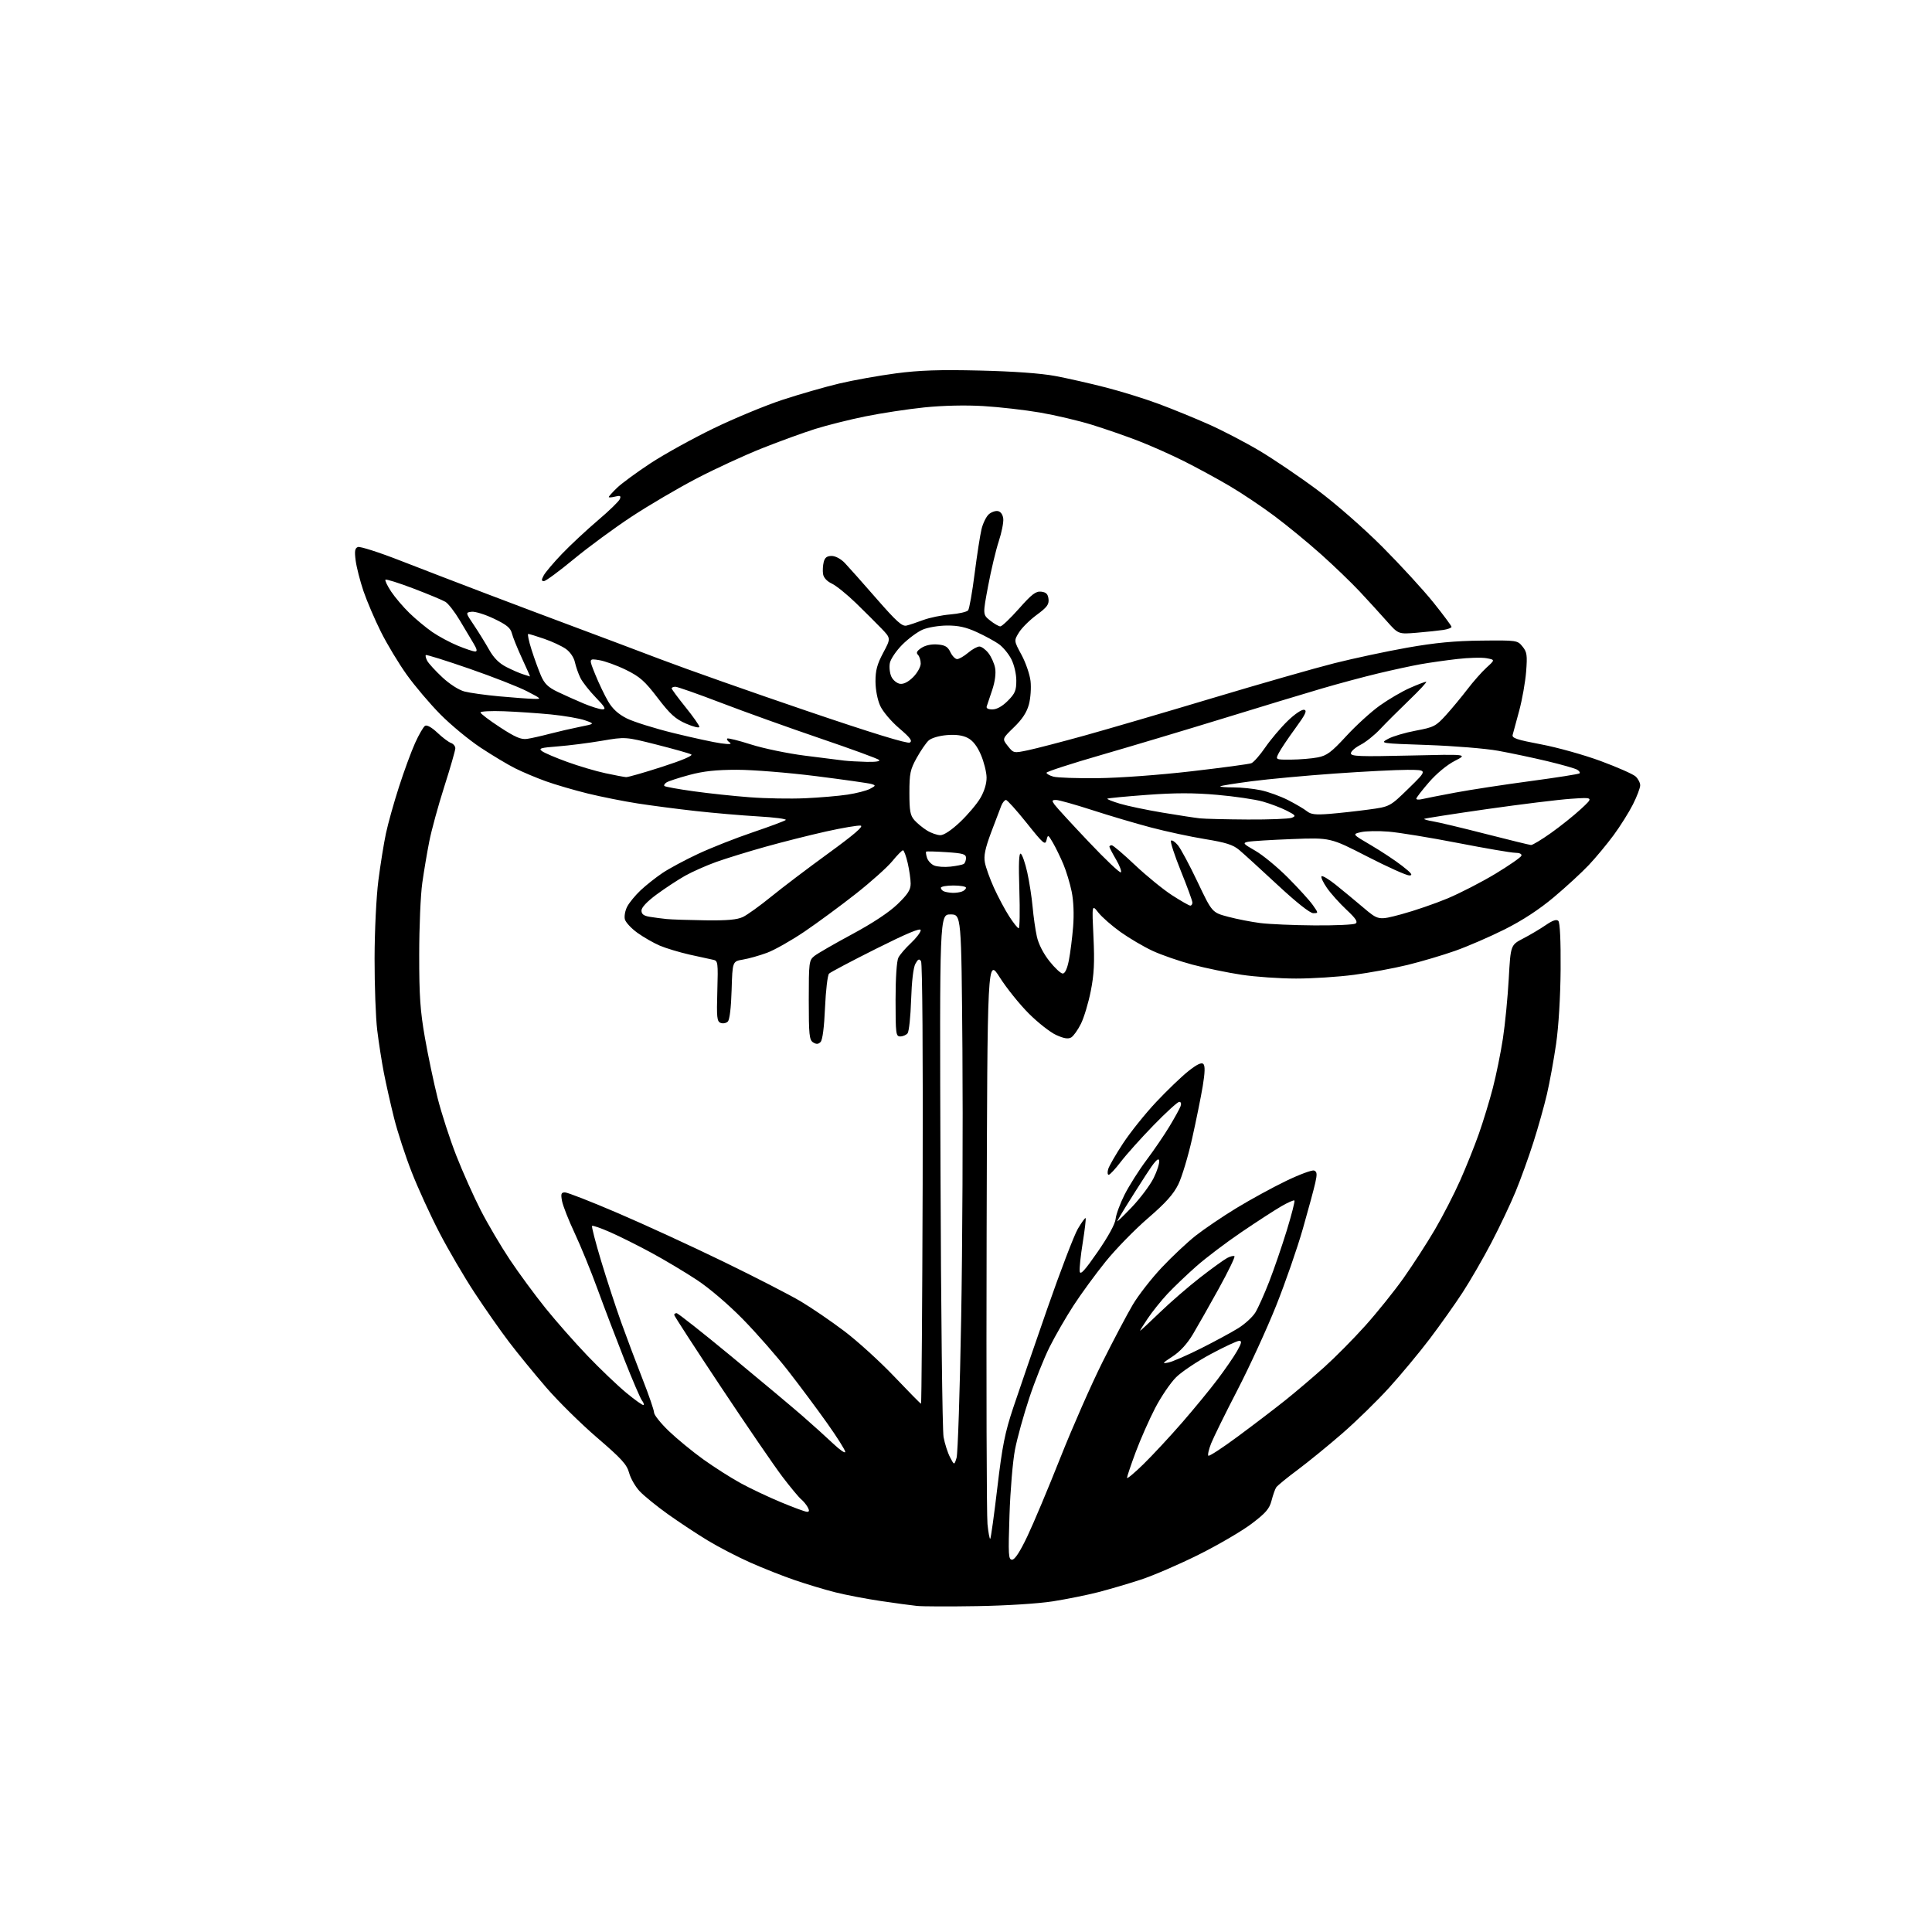 <?xml version="1.0" encoding="UTF-8" standalone="no"?>
<svg 
  version="1.1" 
  xmlns="http://www.w3.org/2000/svg" 
  xmlns:xlink="http://www.w3.org/1999/xlink" 
  xmlns:svg="http://www.w3.org/2000/svg"
  xmlns:rdf="http://www.w3.org/1999/02/22-rdf-syntax-ns#"
  xmlns:cc="http://creativecommons.org/ns#"
  xmlns:dc="http://purl.org/dc/elements/1.1/"
  viewBox="0 0 768 768"
  width="768"
  height="768"
>
<style>svg {background-color: white; }</style>"
<path stroke="none" fill="black" fill-rule="evenodd" d="M388.50,638.46C377.50,638.65 366.70,638.61 364.50,638.38C362.30,638.16 355.77,637.27 350.00,636.41C344.23,635.56 336.12,634.00 332.00,632.96C327.88,631.92 320.68,629.75 316.00,628.15C311.32,626.55 303.36,623.41 298.31,621.16C293.25,618.92 285.60,614.96 281.31,612.35C277.01,609.75 269.90,605.05 265.50,601.91C261.10,598.77 256.08,594.69 254.33,592.85C252.59,591.01 250.68,587.70 250.09,585.50C249.19,582.16 247.10,579.86 237.36,571.50C230.96,566.00 221.83,557.00 217.09,551.50C212.35,546.00 205.72,537.89 202.36,533.47C199.00,529.06 192.84,520.26 188.68,513.93C184.51,507.60 178.20,496.81 174.65,489.96C171.09,483.11 166.15,472.31 163.67,465.97C161.18,459.63 158.02,449.95 156.65,444.47C155.28,438.99 153.46,430.90 152.60,426.50C151.75,422.10 150.55,414.45 149.95,409.50C149.35,404.55 148.88,391.73 148.90,381.00C148.92,369.98 149.58,356.50 150.41,350.00C151.22,343.68 152.57,335.27 153.41,331.32C154.25,327.37 156.58,319.04 158.59,312.82C160.59,306.59 163.48,298.75 164.99,295.39C166.51,292.02 168.30,288.93 168.97,288.52C169.70,288.07 171.62,289.14 173.84,291.24C175.85,293.15 178.29,294.99 179.25,295.33C180.21,295.66 181.00,296.62 181.00,297.45C181.00,298.28 179.02,305.15 176.60,312.73C174.18,320.30 171.50,330.10 170.64,334.50C169.77,338.90 168.52,346.32 167.86,351.00C167.19,355.68 166.64,368.50 166.64,379.50C166.63,395.88 167.04,401.85 168.91,412.50C170.16,419.65 172.44,430.45 173.96,436.50C175.49,442.55 178.82,452.83 181.37,459.34C183.92,465.85 188.30,475.65 191.11,481.12C193.92,486.60 199.14,495.45 202.71,500.79C206.27,506.13 212.63,514.77 216.84,520.00C221.05,525.23 228.55,533.73 233.50,538.90C238.45,544.07 245.39,550.70 248.93,553.64C252.47,556.57 255.57,558.77 255.82,558.51C256.08,558.26 255.79,557.46 255.20,556.74C254.60,556.01 251.45,548.69 248.20,540.46C244.96,532.23 240.16,519.65 237.55,512.50C234.95,505.35 230.84,495.31 228.44,490.19C226.03,485.06 223.78,479.33 223.42,477.44C222.88,474.55 223.07,474.00 224.59,474.00C225.59,474.00 234.98,477.67 245.45,482.16C255.93,486.64 274.85,495.34 287.50,501.49C300.15,507.64 314.02,514.77 318.32,517.33C322.62,519.89 330.40,525.20 335.61,529.14C340.82,533.07 349.73,541.17 355.42,547.14C361.10,553.11 365.91,558.00 366.12,558.00C366.33,558.00 366.62,518.74 366.77,470.75C366.93,419.38 366.66,382.93 366.13,382.11C365.40,381.01 364.94,381.22 363.89,383.11C363.07,384.59 362.42,390.08 362.18,397.50C361.97,404.10 361.34,410.06 360.78,410.75C360.21,411.44 358.91,412.00 357.88,412.00C356.13,412.00 356.00,411.02 356.00,397.43C356.00,388.69 356.45,382.00 357.12,380.68C357.73,379.48 359.98,376.86 362.12,374.87C364.25,372.87 366.00,370.56 366.00,369.75C366.00,368.72 360.61,370.97 348.31,377.12C338.59,381.99 330.15,386.45 329.56,387.03C328.98,387.62 328.26,393.69 327.96,400.54C327.62,408.42 326.97,413.43 326.18,414.22C325.27,415.13 324.49,415.17 323.22,414.36C321.71,413.41 321.50,411.34 321.50,397.55C321.50,382.57 321.60,381.74 323.69,380.05C324.89,379.08 331.64,375.18 338.69,371.39C346.84,367.01 353.41,362.67 356.75,359.45C360.88,355.47 362.00,353.72 362.00,351.27C362.00,349.56 361.47,345.87 360.83,343.08C360.18,340.28 359.34,338.00 358.95,338.00C358.56,338.00 356.63,339.96 354.67,342.36C352.70,344.76 346.19,350.59 340.19,355.31C334.19,360.03 325.02,366.78 319.82,370.31C314.62,373.83 307.92,377.63 304.93,378.74C301.94,379.85 297.63,381.07 295.33,381.45C291.17,382.15 291.17,382.15 290.83,393.53C290.63,400.52 290.04,405.36 289.32,406.09C288.67,406.73 287.38,406.98 286.46,406.62C285.00,406.06 284.83,404.48 285.15,393.95C285.48,382.56 285.39,381.89 283.50,381.53C282.40,381.32 278.16,380.39 274.09,379.47C270.01,378.54 264.68,376.93 262.24,375.89C259.81,374.85 255.82,372.56 253.38,370.81C250.94,369.05 248.69,366.63 248.39,365.42C248.09,364.21 248.51,361.93 249.34,360.36C250.16,358.79 252.56,355.88 254.67,353.89C256.78,351.91 260.68,348.82 263.34,347.03C266.00,345.24 272.40,341.81 277.56,339.40C282.72,336.99 292.47,333.14 299.22,330.86C305.97,328.57 311.88,326.37 312.35,325.96C312.81,325.55 307.86,324.90 301.35,324.53C294.83,324.15 283.65,323.19 276.50,322.39C269.35,321.60 259.00,320.24 253.50,319.39C248.00,318.54 239.07,316.76 233.66,315.44C228.26,314.11 220.73,311.91 216.95,310.55C213.16,309.18 207.69,306.88 204.78,305.42C201.88,303.97 195.69,300.26 191.04,297.19C186.39,294.11 179.19,288.16 175.04,283.96C170.89,279.76 164.89,272.68 161.71,268.24C158.53,263.80 153.91,256.14 151.44,251.21C148.98,246.28 145.86,238.99 144.50,235.01C143.15,231.02 141.75,225.57 141.39,222.90C140.88,219.05 141.07,217.91 142.27,217.45C143.10,217.13 150.70,219.56 159.14,222.86C167.59,226.15 183.05,232.10 193.50,236.07C203.95,240.05 219.47,245.89 228.00,249.07C236.53,252.24 252.05,258.08 262.50,262.05C272.95,266.02 299.20,275.28 320.83,282.63C346.55,291.38 360.68,295.72 361.65,295.18C362.80,294.53 361.87,293.27 357.43,289.48C354.25,286.77 350.91,282.82 349.89,280.56C348.81,278.19 348.03,274.16 348.02,270.89C348.00,266.52 348.68,264.01 351.08,259.51C354.16,253.74 354.16,253.74 350.33,249.77C348.22,247.58 343.65,243.03 340.17,239.65C336.68,236.27 332.41,232.82 330.67,231.99C328.68,231.05 327.38,229.61 327.17,228.14C326.98,226.85 327.11,224.72 327.44,223.40C327.88,221.65 328.73,221.00 330.60,221.00C332.09,221.00 334.26,222.16 335.83,223.80C337.30,225.34 342.94,231.68 348.36,237.90C356.39,247.10 358.61,249.10 360.36,248.68C361.54,248.40 364.52,247.40 367.00,246.47C369.48,245.54 374.31,244.54 377.74,244.25C381.17,243.96 384.37,243.23 384.85,242.61C385.32,242.00 386.49,235.43 387.43,228.00C388.38,220.57 389.62,212.62 390.18,210.31C390.74,208.01 392.03,205.38 393.03,204.47C394.03,203.57 395.67,202.98 396.68,203.17C397.79,203.38 398.62,204.55 398.81,206.16C398.98,207.61 398.18,211.66 397.03,215.15C395.88,218.64 393.98,226.63 392.80,232.90C390.65,244.31 390.65,244.31 393.57,246.65C395.18,247.94 397.02,248.99 397.65,249.00C398.28,249.00 401.61,245.83 405.05,241.95C410.17,236.17 411.77,234.95 413.90,235.20C415.87,235.43 416.57,236.14 416.80,238.12C417.05,240.27 416.20,241.41 412.11,244.42C409.36,246.44 406.19,249.58 405.07,251.39C403.03,254.69 403.03,254.69 406.05,260.28C407.72,263.35 409.33,268.03 409.65,270.68C409.96,273.33 409.68,277.52 409.01,280.00C408.17,283.15 406.39,285.88 403.07,289.09C398.34,293.68 398.34,293.68 400.63,296.56C402.92,299.43 402.92,299.43 408.71,298.22C411.89,297.55 421.93,294.94 431.00,292.43C440.07,289.91 463.02,283.20 482.00,277.50C500.98,271.81 522.81,265.56 530.51,263.62C538.22,261.68 551.27,258.90 559.51,257.44C570.53,255.50 578.30,254.76 588.84,254.65C603.00,254.50 603.20,254.53 605.21,257.00C607.00,259.19 607.17,260.42 606.66,267.00C606.33,271.12 605.10,278.10 603.91,282.50C602.73,286.90 601.56,291.22 601.31,292.09C600.93,293.40 602.94,294.07 612.58,295.89C619.03,297.10 629.71,300.09 636.31,302.53C642.91,304.97 649.14,307.72 650.16,308.64C651.17,309.56 652.00,311.15 652.00,312.18C652.00,313.21 650.70,316.63 649.11,319.78C647.52,322.93 644.06,328.43 641.43,332.00C638.79,335.57 634.36,340.92 631.57,343.87C628.78,346.83 622.54,352.57 617.69,356.64C611.89,361.52 605.23,365.87 598.19,369.41C592.31,372.36 583.44,376.20 578.50,377.95C573.55,379.70 565.00,382.23 559.50,383.58C554.00,384.92 544.41,386.69 538.20,387.51C531.98,388.33 521.63,389.00 515.20,388.99C508.76,388.99 499.00,388.31 493.51,387.48C488.02,386.65 479.24,384.84 474.01,383.46C468.78,382.07 461.62,379.59 458.11,377.95C454.59,376.31 448.89,372.95 445.43,370.49C441.98,368.02 438.00,364.54 436.60,362.75C434.05,359.50 434.05,359.50 434.67,372.50C435.15,382.65 434.91,387.36 433.59,394.00C432.66,398.68 430.91,404.50 429.70,406.94C428.49,409.39 426.75,411.83 425.84,412.38C424.64,413.10 422.97,412.84 419.87,411.44C417.51,410.38 412.59,406.52 408.94,402.87C405.29,399.22 400.09,392.75 397.40,388.50C392.50,380.76 392.50,380.76 392.20,490.13C392.04,550.28 392.19,602.35 392.54,605.83C392.89,609.31 393.39,611.95 393.64,611.69C393.90,611.44 395.17,602.28 396.46,591.35C398.43,574.71 399.46,569.53 402.81,559.49C405.01,552.90 411.08,535.26 416.28,520.30C421.49,505.34 426.97,491.02 428.46,488.47C429.96,485.93 431.34,484.01 431.54,484.21C431.75,484.41 431.23,488.79 430.41,493.93C429.58,499.08 429.03,504.24 429.20,505.40C429.43,507.00 431.14,505.14 436.34,497.63C440.55,491.54 443.29,486.53 443.47,484.58C443.63,482.84 445.22,478.51 447.00,474.96C448.79,471.41 452.70,465.22 455.71,461.21C458.72,457.20 462.86,451.12 464.91,447.71C466.97,444.29 468.94,440.71 469.29,439.75C469.67,438.71 469.46,438.00 468.77,438.00C468.13,438.00 463.52,442.20 458.53,447.34C453.54,452.47 447.69,459.00 445.53,461.84C443.36,464.68 441.20,467.00 440.73,467.00C440.25,467.00 440.16,465.99 440.52,464.75C440.88,463.51 443.54,458.90 446.43,454.50C449.32,450.10 455.24,442.71 459.59,438.08C463.94,433.46 469.71,427.92 472.40,425.79C475.81,423.09 477.62,422.22 478.35,422.95C479.07,423.67 479.00,426.36 478.11,431.75C477.40,436.01 475.51,445.35 473.91,452.49C472.31,459.64 469.83,467.87 468.41,470.78C466.47,474.73 463.41,478.14 456.34,484.25C451.12,488.74 443.56,496.49 439.54,501.46C435.52,506.43 429.75,514.33 426.72,519.00C423.69,523.67 419.41,531.10 417.21,535.50C415.01,539.90 411.38,549.00 409.15,555.72C406.92,562.44 404.36,571.67 403.48,576.22C402.59,580.77 401.61,592.49 401.29,602.25C400.76,618.24 400.86,620.00 402.33,620.00C403.41,620.00 405.47,616.84 408.37,610.75C410.80,605.66 416.71,591.60 421.50,579.50C426.30,567.40 433.83,550.30 438.23,541.50C442.63,532.70 448.06,522.42 450.29,518.65C452.52,514.88 457.69,508.25 461.77,503.91C465.85,499.57 471.95,493.84 475.34,491.17C478.73,488.51 486.00,483.58 491.50,480.23C497.00,476.88 505.87,472.03 511.22,469.45C516.56,466.87 521.58,465.01 522.38,465.31C523.54,465.76 523.63,466.70 522.85,470.18C522.32,472.56 520.09,480.80 517.89,488.50C515.69,496.20 510.92,509.93 507.30,519.00C503.68,528.08 496.76,543.15 491.93,552.50C487.09,561.85 482.38,571.43 481.44,573.79C480.51,576.15 480.01,578.35 480.34,578.67C480.66,579.00 486.01,575.51 492.21,570.91C498.42,566.32 506.88,559.86 511.00,556.57C515.12,553.27 522.03,547.40 526.34,543.53C530.65,539.67 538.02,532.23 542.71,527.00C547.40,521.77 554.27,513.23 557.97,508.00C561.66,502.77 567.26,494.12 570.40,488.76C573.54,483.40 578.06,474.61 580.45,469.22C582.84,463.83 586.19,455.48 587.89,450.65C589.59,445.82 592.08,437.67 593.42,432.52C594.76,427.37 596.56,418.51 597.43,412.83C598.30,407.15 599.34,396.46 599.75,389.08C600.50,375.66 600.50,375.66 605.50,373.06C608.25,371.63 612.28,369.24 614.46,367.74C617.21,365.86 618.74,365.35 619.46,366.07C620.11,366.72 620.45,373.90 620.37,385.31C620.29,396.26 619.57,408.07 618.57,415.00C617.65,421.32 616.01,430.32 614.92,435.00C613.83,439.68 611.41,448.28 609.54,454.12C607.68,459.96 604.51,468.74 602.50,473.62C600.49,478.50 596.17,487.63 592.89,493.90C589.61,500.18 584.44,509.12 581.40,513.79C578.36,518.45 572.48,526.74 568.34,532.21C564.20,537.67 556.93,546.42 552.18,551.65C547.43,556.88 539.04,565.07 533.52,569.86C528.01,574.65 520.03,581.15 515.80,584.31C511.56,587.46 507.73,590.60 507.30,591.27C506.86,591.94 506.03,594.30 505.46,596.50C504.61,599.78 503.17,601.45 497.46,605.76C493.63,608.65 484.20,614.16 476.50,618.00C468.80,621.84 458.45,626.31 453.50,627.93C448.55,629.55 440.90,631.80 436.50,632.93C432.10,634.06 424.00,635.69 418.50,636.56C412.76,637.46 399.98,638.27 388.50,638.46zM320.79,600.97C321.72,600.99 321.80,600.50 321.09,599.17C320.55,598.16 319.35,596.71 318.42,595.94C317.50,595.17 314.16,591.15 311.02,587.02C307.87,582.88 296.91,566.87 286.65,551.44C276.39,536.01 268.00,523.07 268.00,522.69C268.00,522.31 268.43,522.00 268.96,522.00C269.48,522.00 279.27,529.72 290.71,539.17C302.14,548.61 314.88,559.27 319.00,562.86C323.12,566.45 328.64,571.43 331.25,573.91C333.86,576.39 336.00,577.85 336.00,577.15C336.00,576.45 332.75,571.29 328.77,565.69C324.79,560.08 317.86,550.77 313.36,545.00C308.86,539.23 300.76,529.97 295.34,524.44C289.56,518.54 281.99,512.07 277.00,508.78C272.32,505.70 264.23,500.86 259.00,498.03C253.78,495.19 246.42,491.52 242.66,489.86C238.90,488.20 235.61,487.06 235.35,487.31C235.10,487.57 236.73,493.87 238.98,501.33C241.23,508.78 244.82,519.74 246.95,525.69C249.09,531.63 252.89,541.75 255.41,548.17C257.94,554.59 260.00,560.61 260.00,561.53C260.00,562.46 262.64,565.76 265.86,568.86C269.09,571.96 275.28,577.04 279.61,580.15C283.95,583.26 290.62,587.51 294.44,589.59C298.25,591.68 305.45,595.09 310.44,597.16C315.42,599.24 320.08,600.95 320.79,600.97zM454.60,581.97C458.23,578.41 465.09,571.03 469.85,565.56C474.61,560.09 480.98,552.34 484.00,548.33C487.02,544.32 490.53,539.24 491.78,537.02C493.56,533.88 493.74,533.00 492.60,533.00C491.80,533.00 486.73,535.36 481.33,538.25C475.94,541.14 469.71,545.30 467.50,547.50C465.28,549.70 461.54,555.21 459.18,559.75C456.83,564.29 453.35,572.16 451.45,577.25C449.56,582.34 448.01,586.94 448.00,587.47C448.00,588.01 450.97,585.53 454.60,581.97zM380.25,579.50C380.75,577.85 381.57,552.88 382.08,524.00C382.59,495.12 382.81,447.20 382.58,417.50C382.15,363.50 382.15,363.50 377.83,363.50C373.50,363.50 373.50,363.50 373.86,465.00C374.05,520.83 374.60,568.64 375.08,571.25C375.56,573.86 376.71,577.46 377.64,579.25C379.33,582.50 379.33,582.50 380.25,579.50zM464.50,541.61C466.15,541.27 472.00,538.72 477.50,535.95C483.00,533.18 489.65,529.58 492.28,527.94C494.90,526.30 497.94,523.51 499.03,521.73C500.12,519.95 502.59,514.45 504.51,509.50C506.44,504.55 509.59,495.37 511.52,489.09C513.44,482.82 514.81,477.48 514.55,477.22C514.30,476.97 511.93,478.01 509.30,479.54C506.66,481.07 499.55,485.68 493.50,489.79C487.45,493.89 479.38,500.00 475.57,503.36C471.76,506.72 466.60,511.66 464.10,514.32C461.61,516.99 458.08,521.38 456.26,524.09C454.44,526.79 453.07,529.00 453.22,529.00C453.38,529.00 456.90,525.71 461.07,521.70C465.23,517.68 472.43,511.45 477.07,507.84C481.70,504.24 486.55,500.74 487.84,500.06C489.12,499.39 490.42,499.08 490.72,499.39C491.02,499.69 488.22,505.46 484.49,512.22C480.76,518.97 476.13,527.14 474.21,530.36C471.94,534.17 469.10,537.27 466.11,539.22C461.96,541.93 461.80,542.16 464.50,541.61zM449.85,479.93C453.22,476.39 457.15,471.17 458.58,468.31C460.00,465.46 460.99,462.31 460.78,461.31C460.49,460.02 458.95,461.71 455.44,467.17C452.72,471.39 449.15,477.02 447.51,479.67C445.86,482.33 444.34,484.92 444.12,485.43C443.90,485.94 446.47,483.46 449.85,479.93zM422.45,387.00C423.35,387.00 424.23,385.10 424.89,381.75C425.46,378.86 426.22,372.88 426.58,368.45C426.98,363.44 426.76,358.14 426.01,354.45C425.34,351.18 423.85,346.25 422.69,343.50C421.53,340.75 419.68,336.95 418.58,335.05C416.63,331.70 416.55,331.67 416.01,333.97C415.50,336.10 414.70,335.40 408.14,327.17C404.11,322.13 400.40,318.00 399.89,318.00C399.38,318.00 398.55,319.01 398.04,320.25C397.54,321.49 395.71,326.29 393.98,330.92C391.61,337.30 391.00,340.20 391.51,342.88C391.87,344.82 393.50,349.35 395.12,352.93C396.75,356.51 399.45,361.59 401.14,364.22C402.83,366.85 404.54,369.00 404.95,369.00C405.36,369.00 405.47,362.18 405.21,353.85C404.87,343.30 405.04,338.91 405.78,339.37C406.37,339.73 407.52,343.05 408.35,346.76C409.17,350.47 410.13,356.65 410.48,360.50C410.82,364.35 411.58,369.66 412.17,372.30C412.81,375.23 414.75,379.04 417.14,382.05C419.29,384.77 421.68,387.00 422.45,387.00zM522.50,367.86C530.75,367.92 538.11,367.59 538.85,367.12C539.86,366.47 538.97,365.12 535.21,361.60C532.48,359.04 528.99,355.15 527.47,352.95C525.95,350.76 524.99,348.68 525.33,348.33C525.68,347.99 528.16,349.46 530.84,351.60C533.53,353.75 538.47,357.83 541.83,360.68C547.95,365.87 547.95,365.87 557.08,363.43C562.10,362.08 570.33,359.26 575.37,357.16C580.40,355.05 588.99,350.63 594.46,347.33C599.92,344.02 604.57,340.80 604.78,340.16C605.01,339.46 604.04,339.00 602.33,338.99C600.77,338.99 590.50,337.23 579.50,335.09C568.50,332.95 556.12,330.93 552.00,330.59C547.88,330.25 542.92,330.34 541.00,330.79C537.50,331.60 537.50,331.60 545.00,335.99C549.12,338.41 554.70,342.10 557.38,344.20C561.14,347.12 561.79,348.00 560.20,348.00C559.07,348.00 551.55,344.62 543.49,340.48C528.85,332.96 528.85,332.96 513.67,333.54C505.33,333.86 497.41,334.35 496.07,334.63C493.88,335.08 494.16,335.42 499.01,338.19C501.96,339.88 507.79,344.69 511.97,348.88C516.14,353.07 520.59,357.96 521.85,359.75C524.13,363.00 524.13,363.00 522.03,363.00C520.73,363.00 515.29,358.69 507.83,351.75C501.17,345.56 494.33,339.32 492.61,337.88C490.14,335.80 487.33,334.91 479.00,333.55C473.22,332.61 463.55,330.53 457.50,328.93C451.45,327.33 440.93,324.22 434.13,322.01C427.33,319.81 420.89,318.00 419.83,318.00C418.14,318.00 418.05,318.24 419.19,319.84C419.91,320.86 425.99,327.48 432.70,334.56C439.40,341.65 445.20,347.14 445.57,346.77C445.94,346.39 445.06,344.08 443.62,341.62C442.18,339.16 441.00,336.89 441.00,336.57C441.00,336.26 441.42,336.00 441.93,336.00C442.45,336.00 446.61,339.54 451.18,343.87C455.76,348.19 462.38,353.59 465.91,355.87C469.43,358.14 472.69,360.00 473.16,360.00C473.62,360.00 474.00,359.45 474.00,358.78C474.00,358.11 471.93,352.46 469.40,346.21C466.88,339.97 465.12,334.55 465.49,334.18C465.87,333.81 467.10,334.62 468.24,336.00C469.38,337.38 472.90,343.95 476.06,350.61C481.82,362.73 481.82,362.73 488.16,364.42C491.65,365.35 497.43,366.48 501.00,366.93C504.57,367.38 514.25,367.80 522.50,367.86zM280.35,365.84C289.10,365.96 293.02,365.61 295.35,364.50C297.08,363.67 302.10,360.06 306.50,356.48C310.90,352.89 321.14,345.13 329.26,339.23C339.45,331.82 343.43,328.41 342.12,328.20C341.08,328.03 334.89,329.08 328.36,330.53C321.84,331.99 310.99,334.72 304.26,336.61C297.53,338.49 288.75,341.20 284.76,342.62C280.77,344.05 275.16,346.54 272.30,348.15C269.43,349.77 264.37,353.10 261.05,355.54C257.23,358.36 255.00,360.72 255.00,361.95C255.00,363.38 255.87,364.05 258.25,364.44C260.04,364.74 263.07,365.14 265.00,365.33C266.93,365.52 273.83,365.75 280.35,365.84zM378.67,354.92C379.86,354.96 381.55,354.73 382.42,354.39C383.29,354.06 384.00,353.38 384.00,352.89C384.00,352.40 381.75,352.00 379.00,352.00C376.25,352.00 374.00,352.41 374.00,352.92C374.00,353.42 374.56,354.06 375.25,354.34C375.94,354.62 377.48,354.88 378.67,354.92zM377.83,344.50C380.22,344.23 382.58,343.76 383.08,343.45C383.59,343.14 384.00,342.07 384.00,341.07C384.00,339.53 382.87,339.19 376.25,338.75C371.99,338.47 368.35,338.37 368.16,338.54C367.97,338.71 368.12,339.81 368.50,340.99C368.87,342.17 370.15,343.55 371.34,344.05C372.53,344.56 375.45,344.76 377.83,344.50zM608.59,335.91C609.19,335.96 612.79,333.79 616.59,331.09C620.39,328.39 625.75,324.10 628.50,321.55C633.50,316.91 633.50,316.91 624.50,317.53C619.55,317.86 604.48,319.72 591.01,321.64C577.54,323.57 566.36,325.31 566.16,325.51C565.96,325.71 567.53,326.15 569.65,326.50C571.77,326.85 581.15,329.08 590.50,331.48C599.85,333.87 607.99,335.86 608.59,335.91zM373.81,332.00C375.23,332.00 378.26,329.98 381.66,326.76C384.70,323.88 388.33,319.59 389.71,317.23C391.29,314.54 392.21,311.47 392.18,309.05C392.15,306.91 391.13,302.86 389.92,300.03C388.43,296.58 386.73,294.39 384.69,293.34C382.64,292.28 379.97,291.92 376.35,292.22C373.30,292.47 370.23,293.38 369.16,294.35C368.13,295.28 365.99,298.40 364.40,301.27C361.83,305.91 361.50,307.48 361.50,315.14C361.50,322.37 361.83,324.15 363.50,326.04C364.60,327.27 366.85,329.12 368.50,330.14C370.15,331.16 372.54,331.99 373.81,332.00zM496.00,325.77C504.52,325.82 512.40,325.51 513.50,325.08C515.27,324.39 515.04,324.06 511.47,322.24C509.25,321.11 504.98,319.48 501.97,318.63C498.96,317.77 490.80,316.57 483.84,315.96C474.50,315.14 467.17,315.14 455.87,315.98C447.45,316.60 440.39,317.28 440.18,317.49C439.97,317.69 442.21,318.59 445.15,319.47C448.09,320.36 455.68,321.95 462.00,323.01C468.32,324.07 475.07,325.10 477.00,325.31C478.93,325.51 487.48,325.72 496.00,325.77zM528.50,323.53C532.35,323.22 539.33,322.45 544.00,321.82C552.50,320.67 552.50,320.67 560.00,313.35C567.50,306.03 567.50,306.03 559.50,306.02C555.10,306.02 542.08,306.68 530.58,307.50C519.07,308.31 504.23,309.69 497.60,310.55C490.97,311.42 485.34,312.32 485.10,312.56C484.86,312.80 487.19,313.00 490.28,313.00C493.37,313.00 498.29,313.51 501.20,314.13C504.12,314.74 508.98,316.51 512.00,318.04C515.02,319.58 518.40,321.57 519.50,322.46C521.09,323.75 522.94,323.97 528.50,323.53zM320.00,317.32C325.77,317.06 333.38,316.41 336.89,315.88C340.41,315.35 344.43,314.32 345.82,313.58C348.16,312.36 348.21,312.20 346.43,311.66C345.37,311.33 335.46,309.93 324.41,308.53C313.36,307.14 299.22,306.00 292.98,306.00C284.69,306.00 279.60,306.55 274.05,308.05C269.88,309.17 265.81,310.50 265.01,310.99C264.21,311.49 263.81,312.14 264.12,312.45C264.43,312.76 269.64,313.70 275.69,314.54C281.75,315.39 291.83,316.46 298.10,316.93C304.37,317.41 314.23,317.58 320.00,317.32zM565.25,317.67C566.49,317.37 572.45,316.20 578.50,315.07C584.55,313.94 598.02,311.88 608.44,310.49C618.86,309.09 627.62,307.71 627.91,307.42C628.20,307.13 627.78,306.48 626.97,305.98C626.16,305.47 620.77,303.94 615.00,302.56C609.23,301.19 600.45,299.33 595.50,298.44C590.55,297.54 577.95,296.52 567.50,296.15C548.50,295.50 548.50,295.50 551.82,293.69C553.64,292.69 558.59,291.23 562.82,290.44C569.99,289.10 570.78,288.69 574.81,284.25C577.17,281.64 581.00,277.02 583.31,274.00C585.61,270.98 589.04,267.10 590.91,265.39C594.33,262.28 594.33,262.28 590.91,261.65C589.04,261.30 583.79,261.44 579.25,261.97C574.71,262.49 568.18,263.42 564.75,264.03C561.31,264.64 553.77,266.27 548.00,267.65C542.23,269.03 532.10,271.74 525.50,273.68C518.90,275.61 501.35,280.93 486.50,285.51C471.65,290.08 449.71,296.65 437.75,300.11C425.79,303.56 416.00,306.75 416.00,307.18C416.00,307.61 417.24,308.31 418.75,308.73C420.26,309.15 428.25,309.43 436.50,309.33C445.04,309.24 461.02,308.06 473.61,306.60C485.78,305.19 496.49,303.75 497.41,303.40C498.34,303.04 500.83,300.22 502.95,297.12C505.08,294.03 509.05,289.32 511.79,286.65C514.61,283.90 517.47,281.96 518.41,282.15C519.70,282.43 518.97,283.97 514.93,289.50C512.11,293.35 509.16,297.74 508.38,299.25C506.95,302.00 506.95,302.00 513.22,301.96C516.68,301.93 521.44,301.54 523.81,301.08C527.45,300.38 529.21,299.06 535.17,292.60C539.04,288.39 545.04,282.93 548.49,280.47C551.94,278.01 557.30,274.87 560.41,273.50C563.51,272.12 566.45,271.00 566.92,271.00C567.40,271.00 564.39,274.26 560.24,278.25C556.09,282.24 550.88,287.45 548.64,289.83C546.41,292.22 542.88,295.04 540.79,296.10C538.71,297.17 537.00,298.68 537.00,299.46C537.00,300.67 540.55,300.80 560.25,300.34C583.50,299.79 583.50,299.79 578.29,302.47C575.20,304.05 571.02,307.52 568.04,310.96C565.27,314.15 563.00,317.10 563.00,317.49C563.00,317.89 564.01,317.97 565.25,317.67zM248.88,308.92C249.65,308.96 256.09,307.12 263.19,304.82C271.20,302.24 275.61,300.36 274.77,299.89C274.03,299.48 267.84,297.73 261.01,296.00C248.61,292.87 248.61,292.87 239.20,294.48C234.02,295.36 226.17,296.36 221.75,296.70C214.86,297.23 213.97,297.50 215.48,298.61C216.45,299.32 220.98,301.25 225.55,302.90C230.12,304.56 236.92,306.57 240.68,307.37C244.43,308.18 248.12,308.87 248.88,308.92zM344.45,302.85C348.06,302.94 350.03,302.64 349.45,302.09C348.93,301.58 338.38,297.72 326.00,293.51C313.62,289.29 295.96,282.95 286.74,279.42C277.53,275.89 269.31,273.00 268.49,273.00C267.67,273.00 267.00,273.29 267.00,273.64C267.00,273.99 269.48,277.34 272.50,281.09C275.52,284.83 278.00,288.36 278.00,288.93C278.00,289.50 275.64,288.93 272.75,287.67C268.46,285.80 266.39,283.92 261.44,277.44C256.31,270.72 254.38,269.01 248.83,266.28C245.22,264.51 240.42,262.77 238.16,262.41C234.04,261.75 234.04,261.75 236.63,268.13C238.05,271.63 240.35,276.43 241.73,278.79C243.47,281.77 245.74,283.85 249.11,285.56C251.79,286.91 260.22,289.56 267.85,291.43C275.49,293.30 283.93,295.13 286.62,295.49C290.06,295.95 291.07,295.84 290.03,295.13C289.22,294.57 288.79,293.88 289.07,293.59C289.36,293.31 293.62,294.37 298.54,295.94C303.47,297.51 313.12,299.52 320.00,300.39C326.88,301.26 333.85,302.14 335.50,302.34C337.15,302.54 341.18,302.77 344.45,302.85zM209.50,293.72C211.15,293.48 215.20,292.57 218.50,291.70C221.80,290.84 227.20,289.59 230.50,288.93C236.50,287.73 236.50,287.73 232.51,286.33C230.32,285.57 224.24,284.52 219.01,284.00C213.78,283.49 205.34,282.92 200.25,282.73C195.16,282.54 191.00,282.76 191.00,283.21C191.00,283.67 194.49,286.32 198.75,289.10C204.81,293.06 207.15,294.06 209.50,293.72zM239.46,281.98C241.03,282.00 240.50,281.05 236.82,277.25C234.29,274.64 231.55,271.15 230.73,269.50C229.91,267.85 228.93,265.04 228.54,263.26C228.14,261.37 226.65,259.17 224.96,257.97C223.38,256.84 219.51,255.04 216.38,253.96C213.25,252.88 210.37,252.00 209.99,252.00C209.61,252.00 210.19,254.81 211.29,258.25C212.38,261.69 214.08,266.34 215.05,268.60C216.44,271.80 217.89,273.21 221.66,275.02C224.32,276.29 228.97,278.38 232.00,279.65C235.03,280.91 238.38,281.96 239.46,281.98zM394.49,282.00C396.24,282.00 398.41,280.79 400.60,278.60C403.49,275.71 404.00,274.50 404.00,270.56C404.00,267.91 403.15,264.26 402.02,262.04C400.94,259.91 398.71,257.22 397.07,256.05C395.44,254.89 391.49,252.74 388.30,251.28C384.03,249.32 380.92,248.63 376.50,248.66C373.20,248.67 368.83,249.40 366.79,250.28C364.75,251.15 361.11,253.84 358.69,256.25C356.28,258.67 354.04,261.96 353.73,263.57C353.42,265.18 353.69,267.62 354.34,269.00C354.99,270.38 356.53,271.64 357.77,271.82C359.22,272.03 361.07,271.08 363.01,269.15C364.65,267.50 366.00,265.08 366.00,263.78C366.00,262.47 365.50,260.90 364.89,260.29C364.08,259.48 364.47,258.74 366.32,257.53C367.87,256.51 370.32,255.99 372.67,256.19C375.69,256.43 376.76,257.07 377.80,259.25C378.52,260.76 379.73,262.00 380.48,262.00C381.23,262.00 383.18,260.88 384.82,259.50C386.45,258.12 388.48,257.00 389.32,257.00C390.16,257.00 391.78,258.17 392.90,259.60C394.03,261.03 395.23,263.71 395.57,265.54C395.96,267.62 395.54,270.89 394.45,274.19C393.49,277.11 392.50,280.06 392.25,280.75C391.95,281.56 392.75,282.00 394.49,282.00zM212.00,277.81C215.42,277.90 215.37,277.83 209.50,274.79C206.20,273.08 195.90,269.04 186.60,265.82C177.31,262.60 169.51,260.16 169.27,260.40C169.03,260.63 169.29,261.67 169.84,262.71C170.40,263.74 173.08,266.67 175.81,269.22C178.70,271.93 182.38,274.29 184.63,274.88C186.76,275.44 193.00,276.31 198.50,276.81C204.00,277.31 210.07,277.76 212.00,277.81zM210.68,268.91C210.79,268.96 209.36,265.73 207.51,261.73C205.67,257.74 203.85,253.24 203.47,251.73C202.94,249.61 201.35,248.31 196.36,245.94C192.83,244.25 188.84,243.01 187.48,243.19C185.02,243.50 185.02,243.50 188.39,248.50C190.24,251.25 192.95,255.64 194.42,258.25C196.26,261.53 198.39,263.67 201.29,265.15C203.61,266.33 206.62,267.65 208.00,268.06C209.38,268.48 210.58,268.87 210.68,268.91zM188.83,258.98C189.81,258.99 189.66,258.15 188.23,255.75C187.17,253.96 184.68,249.80 182.71,246.50C180.74,243.20 178.20,239.94 177.08,239.25C175.96,238.57 170.25,236.19 164.40,233.96C158.54,231.73 153.52,230.15 153.23,230.44C152.94,230.72 153.95,232.83 155.46,235.12C156.98,237.41 160.26,241.27 162.75,243.69C165.25,246.12 169.35,249.52 171.87,251.26C174.39,252.99 178.94,255.43 181.98,256.68C185.01,257.93 188.10,258.96 188.83,258.98zM563.19,251.52C555.87,252.13 555.87,252.13 551.19,246.84C548.61,243.93 543.80,238.66 540.50,235.13C537.20,231.61 530.29,224.95 525.14,220.35C520.00,215.75 511.67,208.91 506.64,205.15C501.62,201.39 493.52,195.97 488.66,193.12C483.80,190.26 475.70,185.86 470.66,183.33C465.63,180.80 457.45,177.17 452.50,175.25C447.55,173.34 439.23,170.45 434.00,168.84C428.77,167.22 419.53,165.05 413.46,164.00C407.39,162.96 397.25,161.80 390.91,161.42C383.82,160.99 374.81,161.20 367.45,161.95C360.88,162.63 350.32,164.23 344.00,165.52C337.68,166.80 328.68,169.06 324.00,170.53C319.32,172.00 309.88,175.44 303.00,178.17C296.12,180.89 284.43,186.29 277.00,190.15C269.57,194.02 257.88,200.89 251.00,205.42C244.12,209.95 233.78,217.56 228.01,222.33C222.24,227.10 216.94,231.00 216.22,231.00C215.19,231.00 215.17,230.54 216.13,228.75C216.79,227.51 220.07,223.64 223.41,220.15C226.76,216.66 233.17,210.68 237.65,206.87C242.14,203.07 246.08,199.24 246.41,198.36C246.90,197.09 246.53,196.90 244.51,197.41C243.13,197.75 242.00,197.83 242.00,197.57C242.00,197.31 243.46,195.68 245.25,193.95C247.04,192.21 253.00,187.83 258.50,184.21C264.00,180.59 275.28,174.35 283.57,170.33C291.86,166.31 304.23,161.18 311.07,158.93C317.91,156.69 328.06,153.77 333.63,152.45C339.21,151.13 349.33,149.32 356.13,148.42C365.56,147.18 373.49,146.92 389.50,147.30C402.84,147.61 413.76,148.40 419.45,149.46C424.37,150.38 433.48,152.45 439.69,154.05C445.90,155.65 455.37,158.60 460.74,160.61C466.11,162.61 474.96,166.23 480.40,168.64C485.85,171.05 494.99,175.81 500.72,179.22C506.44,182.63 516.84,189.68 523.81,194.89C531.11,200.33 542.04,209.91 549.55,217.42C556.72,224.62 565.83,234.55 569.80,239.49C573.76,244.43 577.00,248.80 577.00,249.19C577.00,249.59 575.54,250.13 573.75,250.41C571.96,250.68 567.21,251.18 563.19,251.52z" />

</svg>
